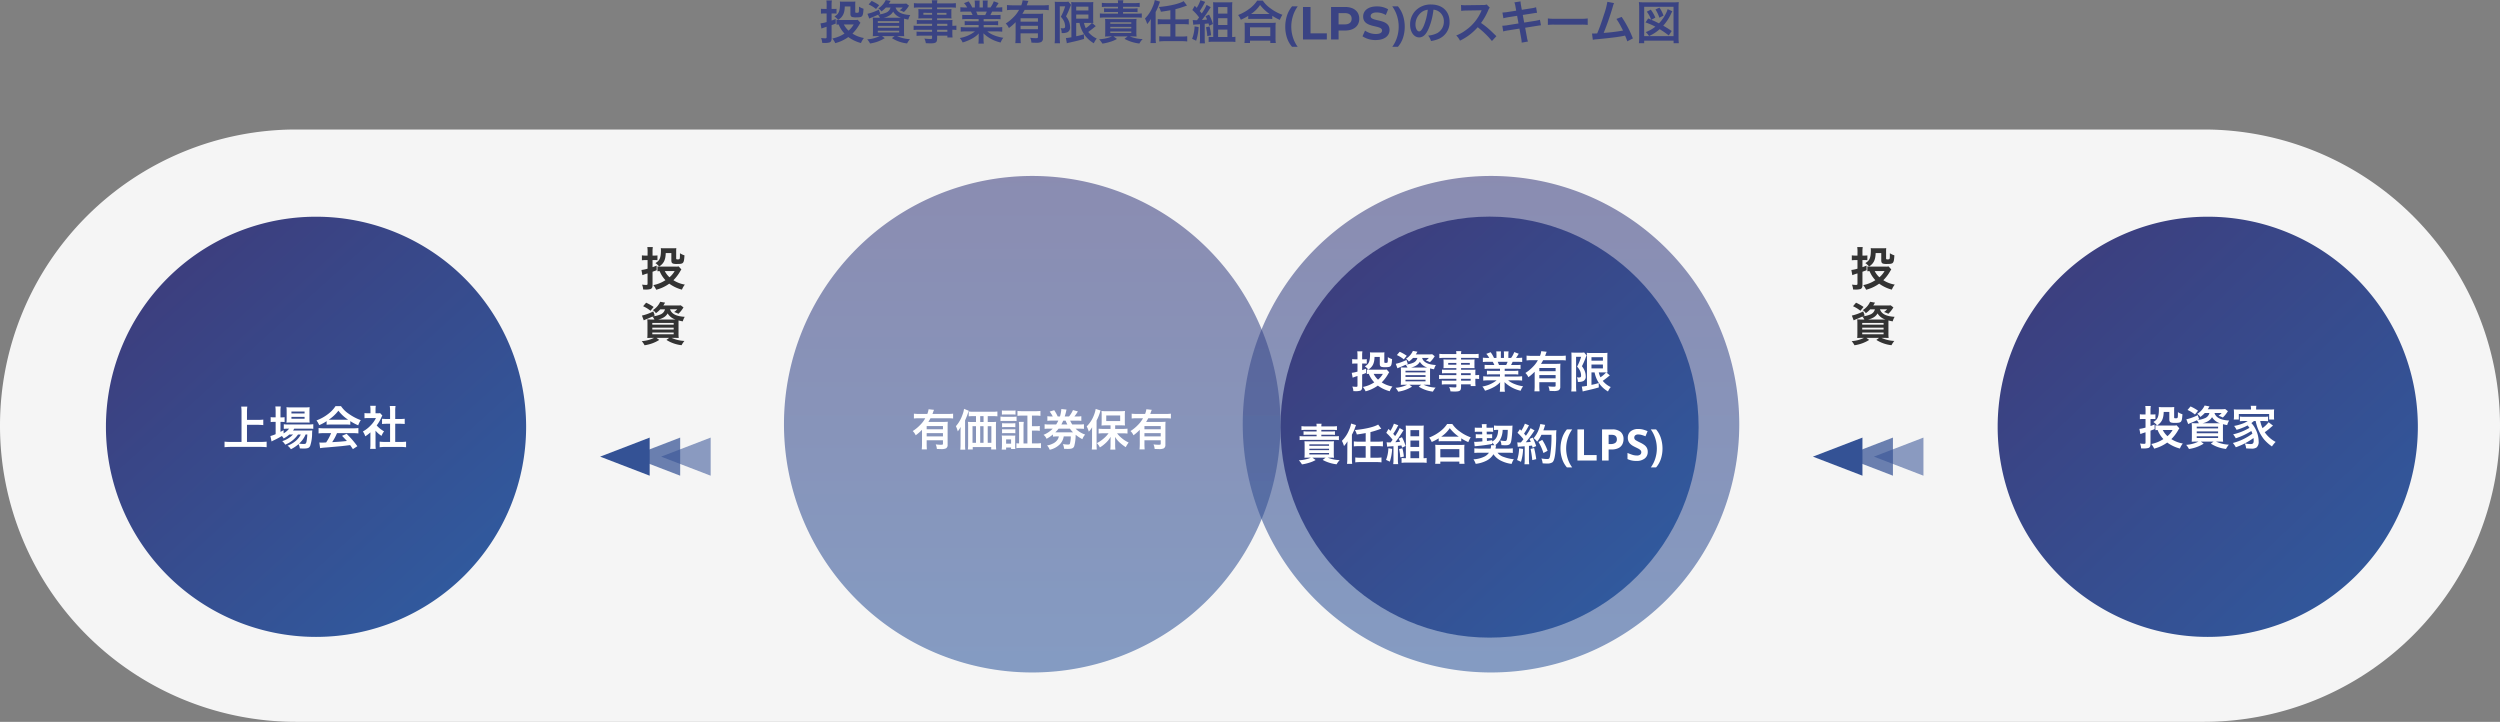 <svg xmlns="http://www.w3.org/2000/svg" xmlns:xlink="http://www.w3.org/1999/xlink" width="861" height="248.6" viewBox="0 0 861 248.6">
  <rect x="0" y="0" width="861" height="248.6" fill="#808080" stroke="none"/>
  <defs>
    <linearGradient id="linear-gradient" x1="0.5" x2="0.5" y2="1" gradientUnits="objectBoundingBox">
      <stop offset="0" stop-color="#3c3f7f"/>
      <stop offset="1" stop-color="#31599d"/>
    </linearGradient>
    <linearGradient id="linear-gradient-3" x1="0.151" y1="0.162" x2="0.81" y2="0.89" xlink:href="#linear-gradient"/>
    <linearGradient id="linear-gradient-6" x1="0.145" y1="0.123" x2="0.904" y2="0.921" xlink:href="#linear-gradient"/>
  </defs>
  <g id="グループ_265" data-name="グループ 265" transform="translate(17739 -16279.4)">
    <path id="パス_460" data-name="パス 460" d="M13.392-6.784a3.878,3.878,0,0,1-.976.08H7.392a7.134,7.134,0,0,1-1.3-.08V-5.1c.272-.032.384-.048.752-.064a9.888,9.888,0,0,0,2,3.12,11.505,11.505,0,0,1-4.176,1.7,7.211,7.211,0,0,1,.992,1.6,13.288,13.288,0,0,0,4.5-2.1,12.771,12.771,0,0,0,4.368,2.064A6.267,6.267,0,0,1,15.536-.512a10.514,10.514,0,0,1-3.952-1.52A14.008,14.008,0,0,0,13.92-5.088a6.478,6.478,0,0,1,.416-.656ZM12.016-5.168A8.255,8.255,0,0,1,10.24-3.04,7.427,7.427,0,0,1,8.624-5.168ZM2.688-10.512h-.8a6.191,6.191,0,0,1-1.152-.08v1.7A9.36,9.36,0,0,1,1.872-8.96h.816V-6a11.031,11.031,0,0,1-2.112.448L.912-3.76a15.868,15.868,0,0,1,1.776-.608V-.88c0,.384-.1.48-.464.48A11.2,11.2,0,0,1,.784-.512a4.952,4.952,0,0,1,.384,1.68c.48.016.7.032.976.032A6.333,6.333,0,0,0,3.68,1.024C4.16.864,4.4.4,4.4-.3v-4.64c.576-.208.752-.272,1.424-.528L5.808-7.056c-.7.288-.96.384-1.408.528V-8.96h.864a7.048,7.048,0,0,1,.832.048v-1.664a4.157,4.157,0,0,1-.8.064H4.4v-1.312a9.192,9.192,0,0,1,.1-1.616h-1.9a9.39,9.39,0,0,1,.1,1.632Zm9.856-1.552a7.425,7.425,0,0,1,.048-1.008,9.365,9.365,0,0,1-.992.048H8.288a10.108,10.108,0,0,1-1.04-.048,6.224,6.224,0,0,1,.048.7c0,2.608-.432,3.616-1.92,4.448a5.475,5.475,0,0,1,1.3,1.184c1.6-1.04,2.208-2.288,2.272-4.64H10.88v2.432c0,.752.144,1.04.64,1.216a4.936,4.936,0,0,0,1.392.112c2.1,0,2.288-.208,2.464-2.608,0-.08.016-.192.032-.352a6.89,6.89,0,0,1-1.568-.736v.72c0,.864-.048,1.2-.192,1.3a1.053,1.053,0,0,1-.544.1c-.5,0-.56-.048-.56-.4Zm12.144,1.056a2.571,2.571,0,0,1-1.68,1.824,8.063,8.063,0,0,1-2.432.576l.576-.272-.48-1.408a16.359,16.359,0,0,1-3.92,1.44L17.376-7.2c.3-.144.464-.224.7-.32,1.184-.48,1.376-.56,2.3-.992a4.356,4.356,0,0,1,.672,1.024h-.832c-.736,0-1.3-.016-1.632-.048a15.221,15.221,0,0,1,.064,1.664V-2.72c0,.672-.032,1.312-.064,1.6.4-.032.96-.048,1.7-.048h.64a11.165,11.165,0,0,1-4.256,1.12,6.409,6.409,0,0,1,.976,1.424A12.937,12.937,0,0,0,22.72-.464l-.976-.7h4.368l-.928.7A12.221,12.221,0,0,0,30.4,1.36a7.748,7.748,0,0,1,.992-1.472A11.837,11.837,0,0,1,26.96-1.168h.752c.672,0,1.328.016,1.7.048a14.242,14.242,0,0,1-.064-1.7v-2.96c0-.5,0-.96.016-1.392a12.223,12.223,0,0,0,1.456.32,5.731,5.731,0,0,1,.672-1.568c-2.912-.16-4.56-1.008-5.056-2.592H28.9a4.771,4.771,0,0,1-1.072.944,7.66,7.66,0,0,1,1.472.608A9.145,9.145,0,0,0,30.7-11.1c.208-.3.24-.368.368-.544l-.944-.736a8.607,8.607,0,0,1-1.328.064H24.112a5.231,5.231,0,0,0,.336-.528,4.783,4.783,0,0,0,.272-.448l-1.68-.3A6.592,6.592,0,0,1,20.5-10.72a3.935,3.935,0,0,1,1.072,1.056,10.783,10.783,0,0,0,1.52-1.344ZM22.32-7.488a5.935,5.935,0,0,0,1.792-.656A3.724,3.724,0,0,0,25.6-9.6a4.805,4.805,0,0,0,2.72,2.112h-6Zm-2,1.168h7.36v.608H20.32Zm0,1.632h7.36v.656H20.32Zm0,1.68h7.36v.592H20.32Zm.464-8.8a15.275,15.275,0,0,0-2.592-1.472l-1.04,1.216A10.809,10.809,0,0,1,19.7-10.5ZM39.008-4.7H34.384a10.977,10.977,0,0,1-1.728-.08v1.52a11.459,11.459,0,0,1,1.76-.08h4.592v.688H35.184a11.621,11.621,0,0,1-1.52-.064v1.488a10.906,10.906,0,0,1,1.584-.08h3.76v.768c0,.288-.128.368-.624.368A18.145,18.145,0,0,1,36.352-.32a4.554,4.554,0,0,1,.5,1.584c.512.032,1.152.064,1.536.064,1.952,0,2.352-.3,2.352-1.744v-.9h3.536v.624h1.792a12.03,12.03,0,0,1-.08-1.728v-.928a9.506,9.506,0,0,1,1.392.08v-1.52a9.04,9.04,0,0,1-1.392.08v-.56a10.828,10.828,0,0,1,.048-1.456c-.448.032-.768.048-1.712.048H40.736V-7.28h3.68c.512,0,.928.016,1.28.048A10.111,10.111,0,0,1,45.648-8.3V-9.36a10.892,10.892,0,0,1,.048-1.12c-.384.032-.736.048-1.344.048H40.736v-.608h4.592a15.429,15.429,0,0,1,1.872.1v-1.584a15.008,15.008,0,0,1-1.968.1h-4.5a4.52,4.52,0,0,1,.112-1.088H38.912a5.912,5.912,0,0,1,.1,1.088H34.72a14.841,14.841,0,0,1-1.968-.1v1.584a15.429,15.429,0,0,1,1.872-.1h4.384v.608H35.632c-.608,0-.944-.016-1.36-.048.032.384.048.672.048,1.12V-8.3c0,.4-.016.736-.048,1.072.368-.032.768-.048,1.344-.048h3.392v.608h-3.76a11.975,11.975,0,0,1-1.5-.064v1.392a13.289,13.289,0,0,1,1.472-.064h3.792Zm1.728,0v-.7h3.536v.7Zm0,1.36h3.536v.688H40.736Zm-1.728-5.84v.656H36.016v-.656Zm1.728,0h3.216v.656H40.736ZM55.04-7.04v.768H51.872a11.361,11.361,0,0,1-1.632-.08v1.44a11.5,11.5,0,0,1,1.632-.08H55.04v.8H50.8a14.852,14.852,0,0,1-1.92-.1v1.6a17.588,17.588,0,0,1,1.936-.1h2.976A11.5,11.5,0,0,1,48.56-.512a6.549,6.549,0,0,1,.976,1.536A15.48,15.48,0,0,0,52.8-.32a8.9,8.9,0,0,0,2.3-1.76,10.773,10.773,0,0,0-.048,1.088v.768a11.941,11.941,0,0,1-.1,1.632h1.888a9.1,9.1,0,0,1-.112-1.616V-.992a10.952,10.952,0,0,0-.048-1.136A12.485,12.485,0,0,0,62.624,1.04a6.336,6.336,0,0,1,.912-1.632A13.733,13.733,0,0,1,60.208-1.5a8.306,8.306,0,0,1-2.176-1.28h3.216a17.284,17.284,0,0,1,1.92.1v-1.6a14.132,14.132,0,0,1-1.936.1H56.768v-.8h3.344a11.745,11.745,0,0,1,1.648.08v-1.44a11.607,11.607,0,0,1-1.648.08H56.768V-7.04h4.176a11.745,11.745,0,0,1,1.648.08V-8.48a14.714,14.714,0,0,1-1.648.064H59.088c.224-.4.288-.544.592-1.184h1.6c.784,0,1.408.032,1.9.08v-1.6a12.974,12.974,0,0,1-1.808.1h-.448c.352-.5.608-.9.992-1.536l-1.648-.608a8.537,8.537,0,0,1-1.152,2.144H58.112V-12.16a8.4,8.4,0,0,1,.08-1.248H56.448a11.4,11.4,0,0,1,.048,1.184v1.2H55.36v-1.2a10.775,10.775,0,0,1,.048-1.184H53.664a8.9,8.9,0,0,1,.08,1.248v1.136h-.912a11.312,11.312,0,0,0-1.232-2.1l-1.6.608a6.763,6.763,0,0,1,1.088,1.488h-.512a13.559,13.559,0,0,1-1.824-.1v1.6c.512-.048,1.12-.08,1.9-.08h1.728c.176.3.352.672.592,1.184H51.04a14.532,14.532,0,0,1-1.648-.064v1.52a11.885,11.885,0,0,1,1.648-.08Zm-.368-1.376a10.213,10.213,0,0,0-.48-1.184H57.84a9.331,9.331,0,0,1-.528,1.184Zm13.1,7.648a17.9,17.9,0,0,1-.1,2.016h1.888c-.048-.576-.08-1.136-.08-2v-1.36h5.984V-.9c0,.384-.1.448-.8.448a13.94,13.94,0,0,1-1.856-.144,5.082,5.082,0,0,1,.416,1.68c.8.032,1.1.048,1.472.048A4.249,4.249,0,0,0,76.576.88a1.374,1.374,0,0,0,.608-1.3V-7.088c0-.816.016-1.328.064-1.824a14.852,14.852,0,0,1-1.664.064H70.112c.3-.5.5-.816.784-1.344h6.432a15.429,15.429,0,0,1,1.872.1v-1.776a15.065,15.065,0,0,1-1.872.1H71.616c.128-.336.16-.416.224-.608a7.232,7.232,0,0,1,.352-.9l-2-.224a7,7,0,0,1-.464,1.728H66.72a16.105,16.105,0,0,1-1.92-.1V-10.1a15.816,15.816,0,0,1,1.9-.1H68.96a10.611,10.611,0,0,1-1.9,2.512,14.36,14.36,0,0,1-2.688,2.192,4.754,4.754,0,0,1,1.088,1.552,16.788,16.788,0,0,0,2.32-2.016Zm7.7-3.952v1.184H69.488V-4.72Zm0-1.424H69.488V-7.312h5.984Zm14.32.432a10.634,10.634,0,0,0,1.584,3.92,10.344,10.344,0,0,0,3.344,3.1A6.064,6.064,0,0,1,95.728-.32a8.3,8.3,0,0,1-2.944-2.272c.688-.48,1.664-1.232,2.16-1.664a2.937,2.937,0,0,1,.448-.336L94.1-5.7a3.042,3.042,0,0,1,.448.032,15.933,15.933,0,0,1-.064-1.744v-3.728c0-1.024.016-1.392.048-1.776a8.681,8.681,0,0,1-1.488.08H88.464a8.194,8.194,0,0,1-1.536-.08c.048.608.064.992.064,1.712V-.768A14.352,14.352,0,0,1,85.1-.5l.32,1.808a7.484,7.484,0,0,1,.816-.224C88.608.56,89.68.3,91.344-.192L91.3-1.808a18.921,18.921,0,0,1-2.656.688V-5.712Zm3.456,0c.224,0,.576,0,.784.016A11.029,11.029,0,0,1,91.952-3.9a8.185,8.185,0,0,1-.624-1.808ZM88.64-11.3h4.208V-10H88.64Zm0,2.7h4.208v1.424H88.64ZM81.312-.544a14.335,14.335,0,0,1-.1,1.84h1.856c-.048-.576-.08-1.168-.08-1.84v-10.88h1.856a18.96,18.96,0,0,1-1.488,3.6,6.059,6.059,0,0,1,1.12,1.632,4.36,4.36,0,0,1,.352,1.648c0,.528-.208.7-.832.7a5.479,5.479,0,0,1-.7-.064,3.97,3.97,0,0,1,.336,1.68,4.148,4.148,0,0,0,2.032-.288,1.806,1.806,0,0,0,.864-1.824,5.462,5.462,0,0,0-.256-1.584,6.553,6.553,0,0,0-1.136-2.048A25.834,25.834,0,0,0,86.368-10.7a10.386,10.386,0,0,1,.5-1.216l-.912-1.12a5.367,5.367,0,0,1-1.168.08H82.432a10.058,10.058,0,0,1-1.168-.048c.032.7.048.976.048,1.472ZM99.264-12.528a13.2,13.2,0,0,1-1.792-.1v1.456a11.312,11.312,0,0,1,1.664-.08h3.9v.576h-3.3a9.869,9.869,0,0,1-1.5-.08v1.344a13.534,13.534,0,0,1,1.5-.064h3.3V-8.9H98.448a11.335,11.335,0,0,1-1.648-.08V-7.5c.5-.048,1.04-.08,1.648-.08h11.136a16.463,16.463,0,0,1,1.648.08V-8.976a14.423,14.423,0,0,1-1.648.08h-4.8v-.576h3.5a13.227,13.227,0,0,1,1.488.064v-1.344a9.517,9.517,0,0,1-1.488.08h-3.5v-.576h4.08a11.336,11.336,0,0,1,1.648.08v-1.456a12.774,12.774,0,0,1-1.776.1h-3.952a4.054,4.054,0,0,1,.1-.992h-1.92a3.791,3.791,0,0,1,.08.992Zm1.68,11.472a8.943,8.943,0,0,1-1.76.592,12.536,12.536,0,0,1-2.656.384,8.817,8.817,0,0,1,1.136,1.5,15.811,15.811,0,0,0,2.608-.592,11.418,11.418,0,0,0,2.416-1.008l-1.2-.88h4.88l-1.1.832A14.1,14.1,0,0,0,110.4,1.392a6.468,6.468,0,0,1,1.136-1.536,12.762,12.762,0,0,1-4.448-.912h.656c.848,0,1.216.016,1.7.048a10.446,10.446,0,0,1-.08-1.632V-5.664a10.578,10.578,0,0,1,.064-1.424c-.416.032-.752.048-1.552.048h-7.68c-.848,0-1.216-.016-1.616-.032A11.89,11.89,0,0,1,98.64-5.6v2.96a14.038,14.038,0,0,1-.064,1.632c.48-.032.848-.048,1.68-.048Zm-.56-4.88h7.232v.528h-7.232Zm0,1.6h7.232v.512h-7.232Zm0,1.584h7.232v.528h-7.232Zm20.688-4.176h-2.528a13.558,13.558,0,0,1-1.824-.1v1.84a14.234,14.234,0,0,1,1.824-.1h2.528v4.256h-1.984a13.825,13.825,0,0,1-1.84-.1V.688a12.323,12.323,0,0,1,1.84-.112h5.952a12.181,12.181,0,0,1,1.84.112V-1.12a13.825,13.825,0,0,1-1.84.1h-2.224V-5.28H125.6a13.963,13.963,0,0,1,1.808.1V-7.04a11.6,11.6,0,0,1-1.808.112h-2.784v-3.5c1.072-.272,1.9-.528,3.088-.944.48-.176.56-.208.9-.3l-1.152-1.536c-1.392.88-4.912,1.712-8.56,2.016a5.18,5.18,0,0,1,.72,1.632c.912-.112,2.256-.32,3.264-.512ZM114.32-.768a14.706,14.706,0,0,1-.112,2h1.9A15.775,15.775,0,0,1,116-.752v-8.72a16.781,16.781,0,0,0,.976-2.1l.528-1.456-1.792-.56a9.709,9.709,0,0,1-.752,2.368,11.935,11.935,0,0,1-2.64,4,9.48,9.48,0,0,1,.768,1.9,10.16,10.16,0,0,0,1.28-1.744c-.048,1.232-.048,1.424-.048,1.84Zm14.656-4.288a8.673,8.673,0,0,1,1.152-.128c.352-.016.736-.048,1.152-.08v4.88a10.183,10.183,0,0,1-.1,1.712h1.824a9.96,9.96,0,0,1-.1-1.712V-5.392q.72-.072,1.3-.144c.1.3.128.416.224.816l1.3-.608A15.641,15.641,0,0,0,134.4-8.576l-1.216.56a12.041,12.041,0,0,1,.544,1.136c-.96.112-1.168.128-1.776.16a44.708,44.708,0,0,0,2.608-3.744c.224-.352.3-.48.432-.656l-1.44-.8a16.357,16.357,0,0,1-1.664,2.944c-.32-.384-.384-.48-.7-.816a23.992,23.992,0,0,0,1.584-2.64,4.812,4.812,0,0,1,.3-.512l-1.632-.592a12.233,12.233,0,0,1-1.28,2.64c-.256-.272-.352-.368-.7-.7l-.816,1.44a16.264,16.264,0,0,1,2.32,2.544c-.3.432-.336.48-.72.96h-.432a7.655,7.655,0,0,1-1.04-.048Zm.432.544a12.64,12.64,0,0,1-.848,4.288l1.392.64a17.5,17.5,0,0,0,.848-4.7Zm3.936.3a18.707,18.707,0,0,1,.448,3.056L135.1-1.44A18.093,18.093,0,0,0,134.56-4.5Zm9.008,3.36v-10.24c0-.784.016-1.216.064-1.76a15.361,15.361,0,0,1-1.68.064h-3.344c-.672,0-1.1-.016-1.616-.048.048.56.064,1.024.064,1.632V-.848h-.464a5.616,5.616,0,0,1-1.12-.1V.864a11.942,11.942,0,0,1,1.632-.1h5.936a12.707,12.707,0,0,1,1.648.1V-.944a4.431,4.431,0,0,1-.992.1Zm-4.832-10.32h3.2v2.256h-3.2Zm0,3.84h3.2v2.336h-3.2Zm0,3.92h3.2v2.56h-3.2ZM147.888-7.04a12.047,12.047,0,0,1,1.376-.064h5.472a11.647,11.647,0,0,1,1.44.064V-8.16a15.551,15.551,0,0,0,2.608,1.408,8.614,8.614,0,0,1,.88-1.76,15.045,15.045,0,0,1-4.08-2.192,10.454,10.454,0,0,1-2.688-2.7h-1.9a11.174,11.174,0,0,1-2.512,2.672,15.986,15.986,0,0,1-4.08,2.3,6.2,6.2,0,0,1,.928,1.632,16.288,16.288,0,0,0,2.56-1.344Zm1.392-1.728h-.448a11.2,11.2,0,0,0,3.136-3.12,14.615,14.615,0,0,0,3.3,3.12H149.28ZM148.5,1.216V.4h6.992v.816h1.9a10,10,0,0,1-.1-1.68V-4.208a10.9,10.9,0,0,1,.08-1.584,10.5,10.5,0,0,1-1.392.064h-8a10.076,10.076,0,0,1-1.376-.064,14.444,14.444,0,0,1,.08,1.584V-.48a12.792,12.792,0,0,1-.1,1.7Zm0-5.392h6.992v3.008H148.5Zm12.144-.208a12.549,12.549,0,0,1,.568-3.768,9.461,9.461,0,0,1,1.784-3.272h1.952a11.482,11.482,0,0,0-1.656,3.312A12.313,12.313,0,0,0,162.72-4.4a12.24,12.24,0,0,0,.56,3.656,10.917,10.917,0,0,0,1.648,3.272h-1.936a9.019,9.019,0,0,1-1.784-3.192A12.187,12.187,0,0,1,160.64-4.384ZM166.752,0h8.208V-2.112h-5.616V-11.2h-2.592Zm14.512-11.2h-4.848V0h2.592V-3.088h2.256c2.992,0,4.864-1.552,4.864-4.048C186.128-9.648,184.256-11.2,181.264-11.2Zm-.144,6h-2.112V-9.088h2.112c1.584,0,2.384.72,2.384,1.952C183.5-5.92,182.7-5.2,181.12-5.2ZM191.808.192c3.2,0,4.752-1.6,4.752-3.472,0-4.112-6.512-2.688-6.512-4.752,0-.7.592-1.28,2.128-1.28a6.326,6.326,0,0,1,3.1.88l.8-1.968a7.513,7.513,0,0,0-3.888-.992c-3.184,0-4.72,1.584-4.72,3.488,0,4.16,6.512,2.72,6.512,4.816,0,.688-.624,1.2-2.16,1.2a6.588,6.588,0,0,1-3.7-1.168l-.88,1.952A7.983,7.983,0,0,0,191.808.192Zm9.984-4.576a12.187,12.187,0,0,1-.568,3.72,9.019,9.019,0,0,1-1.784,3.192H197.5a11.283,11.283,0,0,0,1.64-3.272,12.082,12.082,0,0,0,.568-3.656,12.313,12.313,0,0,0-.568-3.712,11.482,11.482,0,0,0-1.656-3.312h1.952a9.461,9.461,0,0,1,1.784,3.272A12.549,12.549,0,0,1,201.792-4.384Zm9.888-5.872a3.5,3.5,0,0,1,1.616.48,3.964,3.964,0,0,1,1.968,3.552,4.48,4.48,0,0,1-2.224,4,8.5,8.5,0,0,1-3.184.88,5.1,5.1,0,0,1,.976,1.872,10.46,10.46,0,0,0,2.512-.672,6.164,6.164,0,0,0,3.888-5.968c0-3.6-2.5-5.936-6.336-5.936a7.182,7.182,0,0,0-5.5,2.24,6.873,6.873,0,0,0-1.76,4.656c0,2.576,1.312,4.432,3.136,4.432,1.312,0,2.336-.944,3.248-3.008A23.147,23.147,0,0,0,211.68-10.256Zm-1.952.016A21.087,21.087,0,0,1,208.4-4.832c-.576,1.376-1.12,2.048-1.648,2.048-.7,0-1.264-1.04-1.264-2.352a5.357,5.357,0,0,1,2.176-4.32A4.073,4.073,0,0,1,209.728-10.24Zm23.632,9.1c-1.936-1.872-1.936-1.872-2.336-2.224a24.8,24.8,0,0,0-2.96-2.32,21.191,21.191,0,0,0,2.5-4.416,3.077,3.077,0,0,1,.512-.864l-1.056-1.088a3.466,3.466,0,0,1-1.424.176l-5.632.08h-.384a7,7,0,0,1-1.408-.1l.064,2.048a12.609,12.609,0,0,1,1.744-.128c5.04-.08,5.04-.08,5.3-.1l-.176.416a15.422,15.422,0,0,1-5.376,6.512,13.209,13.209,0,0,1-3.2,1.76A6.418,6.418,0,0,1,220.816.4a19.014,19.014,0,0,0,6.1-4.624A30.757,30.757,0,0,1,231.824.528Zm6.816-8.784-2.976.464a14.872,14.872,0,0,1-1.76.176l.32,1.968a17.067,17.067,0,0,1,1.76-.368l2.976-.464.48,2.624-3.888.624a9.846,9.846,0,0,1-1.7.16l.32,1.968a12.875,12.875,0,0,1,1.632-.352l3.952-.624.576,3.152a12.11,12.11,0,0,1,.208,1.68L244.224.7a9.037,9.037,0,0,1-.384-1.648l-.576-3.1,3.808-.608.64-.1a1.244,1.244,0,0,1,.256-.032,3.837,3.837,0,0,1,.736-.08l-.352-1.92a14.217,14.217,0,0,1-1.664.368l-3.76.592-.48-2.624,3.376-.528a13.584,13.584,0,0,1,1.536-.208l-.336-1.92a8.241,8.241,0,0,1-1.536.352l-3.376.528-.256-1.392a11,11,0,0,1-.192-1.5l-2.112.336a6.894,6.894,0,0,1,.384,1.5Zm10.912,4.9A17.565,17.565,0,0,1,253.7-5.1h8.5a17.564,17.564,0,0,1,2.608.08V-7.248a15.712,15.712,0,0,1-2.592.112H253.68a15.713,15.713,0,0,1-2.592-.112Zm20.48-7.952A25.307,25.307,0,0,1,270.4-8.544c-.832,2.624-1.472,4.432-2.32,6.448-.672.032-1.056.048-1.376.048h-.416l.288,2.16a8.752,8.752,0,0,1,1.456-.192c4.784-.464,7.44-.8,9.056-1.136.368-.08.368-.08.576-.128A16.387,16.387,0,0,1,278.432.64l1.936-1.008A37.426,37.426,0,0,0,276.5-7.776l-1.808.7a19.868,19.868,0,0,1,1.52,2.544c.384.72.576,1.072.752,1.456a63.235,63.235,0,0,1-6.656.816,95.033,95.033,0,0,0,3.168-9.12,4.9,4.9,0,0,1,.416-1.152Zm14.064,5.728-.912,1.376a23.052,23.052,0,0,1,3.392,1.456A12.6,12.6,0,0,1,284.8-2.544a6.3,6.3,0,0,1,1.136,1.36,13.956,13.956,0,0,0,3.648-2.368,29.944,29.944,0,0,1,3.136,2.16l1.024-1.536c-.992-.672-2.048-1.328-2.928-1.824a16.508,16.508,0,0,0,2.7-4.112,7.982,7.982,0,0,1,.448-.848l-1.632-.752a6.911,6.911,0,0,1-.272.816,13.515,13.515,0,0,1-2.72,4.1,27.893,27.893,0,0,0-2.624-1.232L288.1-7.52a12.085,12.085,0,0,0-1.568-2.752l-1.376.7a9.567,9.567,0,0,1,1.3,2.256c.144.32.144.32.224.5Zm5.28-.976a11.668,11.668,0,0,0-1.392-2.752l-1.376.64A11.646,11.646,0,0,1,289.488-7.5Zm-6.656,9.5V.4h10.128v.88h1.808a15.974,15.974,0,0,1-.1-2.08V-10.96a17.2,17.2,0,0,1,.08-1.92,15.485,15.485,0,0,1-1.872.08H284.32a15.771,15.771,0,0,1-1.888-.08,17.081,17.081,0,0,1,.1,1.92V-.8a15.806,15.806,0,0,1-.1,2.08Zm0-12.528h10.112v10.1H284.256Z" transform="translate(-17457 16293)" fill="#3a4383"/>
    <path id="パス_441" data-name="パス 441" d="M102,0H759a102,102,0,0,1,0,204H102A102,102,0,0,1,102,0Z" transform="translate(-17739 16324)" fill="#f5f5f5"/>
    <path id="パス_442" data-name="パス 442" d="M85.5,0A85.5,85.5,0,1,1,0,85.5,85.5,85.5,0,0,1,85.5,0Z" transform="translate(-17469 16340)" opacity="0.576" fill="url(#linear-gradient)"/>
    <path id="パス_446" data-name="パス 446" d="M85.5,0A85.5,85.5,0,1,1,0,85.5,85.5,85.5,0,0,1,85.5,0Z" transform="translate(-17311 16340)" opacity="0.576" fill="url(#linear-gradient)"/>
    <path id="パス_443" data-name="パス 443" d="M72.357,0A72.357,72.357,0,1,1,0,72.357,72.357,72.357,0,0,1,72.357,0Z" transform="translate(-17702.516 16354.035)" fill="url(#linear-gradient-3)"/>
    <path id="パス_444" data-name="パス 444" d="M72.5,0A72.5,72.5,0,1,1,0,72.5,72.5,72.5,0,0,1,72.5,0Z" transform="translate(-17456 16354)" fill="url(#linear-gradient-3)"/>
    <path id="パス_447" data-name="パス 447" d="M72,0c39.764,0,72,32.459,72,72.5S111.764,145,72,145,0,112.541,0,72.5,32.236,0,72,0Z" transform="translate(-17298 16354)" fill="url(#linear-gradient-3)"/>
    <path id="パス_458" data-name="パス 458" d="M72.357,0A72.357,72.357,0,1,1,0,72.357,72.357,72.357,0,0,1,72.357,0Z" transform="translate(-17051.006 16354.035)" fill="url(#linear-gradient-6)"/>
    <path id="パス_457" data-name="パス 457" d="M6.564,0l6.564,17.067H0Z" transform="translate(-17093.633 16443.23) rotate(-90)" fill="#345295" opacity="0.558"/>
    <path id="パス_455" data-name="パス 455" d="M6.564,0l6.564,17.067H0Z" transform="translate(-17104.137 16443.23) rotate(-90)" fill="#345295" opacity="0.715"/>
    <path id="パス_454" data-name="パス 454" d="M6.564,0l6.564,17.067H0Z" transform="translate(-17114.639 16443.23) rotate(-90)" fill="#345295"/>
    <path id="パス_451" data-name="パス 451" d="M6.564,0l6.564,17.067H0Z" transform="translate(-17511.313 16443.23) rotate(-90)" fill="#345295" opacity="0.558"/>
    <path id="パス_452" data-name="パス 452" d="M6.564,0l6.564,17.067H0Z" transform="translate(-17521.816 16443.23) rotate(-90)" fill="#345295" opacity="0.715"/>
    <path id="パス_453" data-name="パス 453" d="M6.564,0l6.564,17.067H0Z" transform="translate(-17532.318 16443.23) rotate(-90)" fill="#345295"/>
    <path id="パス_449" data-name="パス 449" d="M8.528-6.944h3.76a16.706,16.706,0,0,1,1.856.1v-1.9a16.3,16.3,0,0,1-1.856.1H8.528v-2.736a12.91,12.91,0,0,1,.112-1.84h-2.1a13.7,13.7,0,0,1,.112,1.84V-1.056H3.008A21.113,21.113,0,0,1,.8-1.152V.768A20,20,0,0,1,3.008.656h10.16A17.458,17.458,0,0,1,15.3.768v-1.92a20.548,20.548,0,0,1-2.16.1H8.528Zm15.84,3.328a8.307,8.307,0,0,1-3.712,2.288A3.956,3.956,0,0,1,21.68-.112a9.634,9.634,0,0,0,4.432-3.5h.96a7.141,7.141,0,0,1-1.664,2.128A9.775,9.775,0,0,1,22.5.24a4.36,4.36,0,0,1,1.152,1.216A11.507,11.507,0,0,0,26.288-.3a3.862,3.862,0,0,1,.432,1.472c.624.032.912.048,1.344.048,1.408,0,1.92-.208,2.24-.944A13.909,13.909,0,0,0,30.96-4.08a9.3,9.3,0,0,1,.064-.944c-.464.032-.768.048-1.552.048H24.384a5.723,5.723,0,0,0,.432-.656h4.9a15.655,15.655,0,0,1,1.648.064v-1.6a10.608,10.608,0,0,1-1.664.1H22.7a8.9,8.9,0,0,1-1.5-.08v1.6a11.448,11.448,0,0,1,1.488-.08h.352a6.319,6.319,0,0,1-1.9,1.616v-1.1c-.512.288-.64.368-1.072.592v-3.44h.3a8.283,8.283,0,0,1,1.12.064v-1.68a6.866,6.866,0,0,1-1.136.064h-.288v-1.968a10.779,10.779,0,0,1,.1-1.792H18.3a12.617,12.617,0,0,1,.1,1.776V-9.52h-.448a7.18,7.18,0,0,1-1.264-.08v1.712a7.8,7.8,0,0,1,1.248-.08H18.4v4.24a11.543,11.543,0,0,1-1.808.64l.4,1.872a.724.724,0,0,1,.16-.08,1.883,1.883,0,0,0,.208-.128A30.131,30.131,0,0,0,20.544-3.1a3.685,3.685,0,0,1,.608.848,9.21,9.21,0,0,0,1.968-1.36Zm4.944,0A19.465,19.465,0,0,1,29.04-1.2c-.144.688-.32.848-.912.848A11.189,11.189,0,0,1,26.48-.48a8.94,8.94,0,0,0,2.24-3.136Zm-.656-4.128c.64,0,1.12.016,1.456.048a12.393,12.393,0,0,1-.064-1.536V-11.44a12.949,12.949,0,0,1,.064-1.584,12.053,12.053,0,0,1-1.712.08H23.744a11.254,11.254,0,0,1-1.616-.08,12.448,12.448,0,0,1,.064,1.456v2.336a14.285,14.285,0,0,1-.064,1.552A11.565,11.565,0,0,1,23.6-7.744ZM23.84-11.536h4.528v.672H23.84Zm0,1.84h4.528v.656H23.84Zm12.112,2.72a12.8,12.8,0,0,1,1.376-.064h5.344a12.154,12.154,0,0,1,1.44.064V-8.224a17.061,17.061,0,0,0,2.736,1.456,7.125,7.125,0,0,1,.88-1.792,16.912,16.912,0,0,1-4.112-2.16,9.717,9.717,0,0,1-2.7-2.656h-1.9a10.536,10.536,0,0,1-2.528,2.688,14.931,14.931,0,0,1-4.016,2.224,7.431,7.431,0,0,1,.928,1.632,15.055,15.055,0,0,0,2.56-1.376ZM37.344-8.7c-.288,0-.384,0-.656-.016a13.66,13.66,0,0,0,3.328-3.1,13.034,13.034,0,0,0,3.344,3.1c-.3.016-.448.016-.7.016ZM37.5-4.08a16.567,16.567,0,0,1-1.712,3.2c-.816.048-1.3.064-1.408.064-.224,0-.5-.016-.928-.048l.256,1.952A19.026,19.026,0,0,1,35.776.864c.64-.048,3.808-.336,5.392-.48C41.76.32,42.72.208,44.048.032c.272.384.432.608.96,1.392L46.544.416a32.743,32.743,0,0,0-3.7-4.272l-1.584.7c.9.928,1.168,1.216,1.68,1.776-2.24.24-2.24.24-5.072.4a17.393,17.393,0,0,0,1.664-3.1h5.5a14.886,14.886,0,0,1,1.872.1V-5.84a15.065,15.065,0,0,1-1.872.1H35.072a15.715,15.715,0,0,1-1.888-.1v1.856a14.989,14.989,0,0,1,1.888-.1Zm15.3-.864a8.782,8.782,0,0,0,2.064,1.808,6.824,6.824,0,0,1,.88-1.568A9.434,9.434,0,0,1,53.2-6.736a13.146,13.146,0,0,0,1.6-2.736,4.448,4.448,0,0,1,.352-.672l-.768-.832a5.828,5.828,0,0,1-.928.048H52.8V-12.24a6.82,6.82,0,0,1,.1-1.248H50.96a7.347,7.347,0,0,1,.1,1.216v1.344h-.8a9.769,9.769,0,0,1-1.264-.064v1.776a10.955,10.955,0,0,1,1.344-.064h2.608A9.506,9.506,0,0,1,51.2-6.816a11.035,11.035,0,0,1-2.752,2.16,6.2,6.2,0,0,1,.816,1.664,10.782,10.782,0,0,0,1.776-1.36V-.336a9.572,9.572,0,0,1-.1,1.664H52.88A11.362,11.362,0,0,1,52.8-.3Zm6.784-2.368h1.7c.56,0,1.056.032,1.568.08V-9.04a10.406,10.406,0,0,1-1.568.08h-1.7v-2.816A9.38,9.38,0,0,1,59.7-13.44h-2a11.325,11.325,0,0,1,.112,1.664V-8.96h-1.2a10.8,10.8,0,0,1-1.568-.08v1.808c.512-.048,1.024-.08,1.568-.08h1.2v6.256H56.064a14.509,14.509,0,0,1-1.84-.1V.784A12.9,12.9,0,0,1,56.032.672H61.5a13.138,13.138,0,0,1,1.824.112V-1.152a13.724,13.724,0,0,1-1.824.1h-1.92Z" transform="translate(-17662.469 16432.656)" fill="#fff"/>
    <path id="パス_459" data-name="パス 459" d="M13.392-6.784a3.878,3.878,0,0,1-.976.08H7.392a7.134,7.134,0,0,1-1.3-.08V-5.1c.272-.032.384-.048.752-.064a9.888,9.888,0,0,0,2,3.12,11.505,11.505,0,0,1-4.176,1.7,7.211,7.211,0,0,1,.992,1.6,13.288,13.288,0,0,0,4.5-2.1,12.771,12.771,0,0,0,4.368,2.064A6.267,6.267,0,0,1,15.536-.512a10.514,10.514,0,0,1-3.952-1.52A14.008,14.008,0,0,0,13.92-5.088a6.478,6.478,0,0,1,.416-.656ZM12.016-5.168A8.255,8.255,0,0,1,10.24-3.04,7.427,7.427,0,0,1,8.624-5.168ZM2.688-10.512h-.8a6.191,6.191,0,0,1-1.152-.08v1.7A9.36,9.36,0,0,1,1.872-8.96h.816V-6a11.031,11.031,0,0,1-2.112.448L.912-3.76a15.868,15.868,0,0,1,1.776-.608V-.88c0,.384-.1.48-.464.48A11.2,11.2,0,0,1,.784-.512a4.952,4.952,0,0,1,.384,1.68c.48.016.7.032.976.032A6.333,6.333,0,0,0,3.68,1.024C4.16.864,4.4.4,4.4-.3v-4.64c.576-.208.752-.272,1.424-.528L5.808-7.056c-.7.288-.96.384-1.408.528V-8.96h.864a7.048,7.048,0,0,1,.832.048v-1.664a4.157,4.157,0,0,1-.8.064H4.4v-1.312a9.192,9.192,0,0,1,.1-1.616h-1.9a9.39,9.39,0,0,1,.1,1.632Zm9.856-1.552a7.425,7.425,0,0,1,.048-1.008,9.365,9.365,0,0,1-.992.048H8.288a10.108,10.108,0,0,1-1.04-.048,6.224,6.224,0,0,1,.048.7c0,2.608-.432,3.616-1.92,4.448a5.475,5.475,0,0,1,1.3,1.184c1.6-1.04,2.208-2.288,2.272-4.64H10.88v2.432c0,.752.144,1.04.64,1.216a4.936,4.936,0,0,0,1.392.112c2.1,0,2.288-.208,2.464-2.608,0-.08.016-.192.032-.352a6.89,6.89,0,0,1-1.568-.736v.72c0,.864-.048,1.2-.192,1.3a1.053,1.053,0,0,1-.544.1c-.5,0-.56-.048-.56-.4Zm12.144,1.056a2.571,2.571,0,0,1-1.68,1.824,8.063,8.063,0,0,1-2.432.576l.576-.272-.48-1.408a16.359,16.359,0,0,1-3.92,1.44L17.376-7.2c.3-.144.464-.224.7-.32,1.184-.48,1.376-.56,2.3-.992a4.356,4.356,0,0,1,.672,1.024h-.832c-.736,0-1.3-.016-1.632-.048a15.221,15.221,0,0,1,.064,1.664V-2.72c0,.672-.032,1.312-.064,1.6.4-.032.96-.048,1.7-.048h.64a11.165,11.165,0,0,1-4.256,1.12,6.409,6.409,0,0,1,.976,1.424A12.937,12.937,0,0,0,22.72-.464l-.976-.7h4.368l-.928.7A12.221,12.221,0,0,0,30.4,1.36a7.748,7.748,0,0,1,.992-1.472A11.837,11.837,0,0,1,26.96-1.168h.752c.672,0,1.328.016,1.7.048a14.242,14.242,0,0,1-.064-1.7v-2.96c0-.5,0-.96.016-1.392a12.223,12.223,0,0,0,1.456.32,5.731,5.731,0,0,1,.672-1.568c-2.912-.16-4.56-1.008-5.056-2.592H28.9a4.771,4.771,0,0,1-1.072.944,7.66,7.66,0,0,1,1.472.608A9.145,9.145,0,0,0,30.7-11.1c.208-.3.24-.368.368-.544l-.944-.736a8.607,8.607,0,0,1-1.328.064H24.112a5.231,5.231,0,0,0,.336-.528,4.783,4.783,0,0,0,.272-.448l-1.68-.3A6.592,6.592,0,0,1,20.5-10.72a3.935,3.935,0,0,1,1.072,1.056,10.783,10.783,0,0,0,1.52-1.344ZM22.32-7.488a5.935,5.935,0,0,0,1.792-.656A3.724,3.724,0,0,0,25.6-9.6a4.805,4.805,0,0,0,2.72,2.112h-6Zm-2,1.168h7.36v.608H20.32Zm0,1.632h7.36v.656H20.32Zm0,1.68h7.36v.592H20.32Zm.464-8.8a15.275,15.275,0,0,0-2.592-1.472l-1.04,1.216A10.809,10.809,0,0,1,19.7-10.5Zm19.84,3.552a14.658,14.658,0,0,0,2.832,6.272A14.014,14.014,0,0,0,46.224.5,9.545,9.545,0,0,1,47.5-1.056,10.425,10.425,0,0,1,43.744-4.4,19.3,19.3,0,0,0,45.68-5.92c.416-.368.544-.464.912-.752L45.072-7.84a10.1,10.1,0,0,1-2.1,2.032,11.384,11.384,0,0,1-.784-2.448h1.12c.592,0,1.072.032,1.584.08V-9.792a8.71,8.71,0,0,1-1.584.08h-6.56a9.415,9.415,0,0,1-1.568-.08v1.616a15.532,15.532,0,0,1,1.568-.08h1.12a7.88,7.88,0,0,1-2.048.992,15.237,15.237,0,0,1-2.624.7,7.667,7.667,0,0,1,.848,1.344,18.45,18.45,0,0,0,3.792-1.52,8.193,8.193,0,0,1,.64.832,19.154,19.154,0,0,1-5.616,2.24,7.143,7.143,0,0,1,.9,1.36,23.5,23.5,0,0,0,5.36-2.512c.16.368.24.544.368.912a19.306,19.306,0,0,1-6.72,3.216A7.638,7.638,0,0,1,33.776.784a23.308,23.308,0,0,0,6.1-3.184,8.438,8.438,0,0,1,.064.912c0,.864-.272,1.168-1.04,1.168a11.842,11.842,0,0,1-2.032-.224,4.983,4.983,0,0,1,.464,1.712c.672.048,1.328.08,1.76.08A2.931,2.931,0,0,0,40.912.864a2.529,2.529,0,0,0,.736-2.128,9.318,9.318,0,0,0-1.1-4.256,8.1,8.1,0,0,0-1.408-2.032,9.2,9.2,0,0,0,.864-.7Zm-1.616-3.952h-4.16a17.241,17.241,0,0,1-1.76-.064,10.62,10.62,0,0,1,.064,1.12V-9.9a7.4,7.4,0,0,1-.08,1.136h1.744v-1.9H45.264v1.9h1.728A7.786,7.786,0,0,1,46.928-9.9v-1.248a7.152,7.152,0,0,1,.064-1.12c-.5.048-1.008.064-1.776.064H40.784v-.352a4.329,4.329,0,0,1,.08-.944H38.912a4.54,4.54,0,0,1,.1.96Z" transform="translate(-17002.768 16432.656)" fill="#fff"/>
    <path id="パス_456" data-name="パス 456" d="M13.392-6.784a3.878,3.878,0,0,1-.976.08H7.392a7.134,7.134,0,0,1-1.3-.08V-5.1c.272-.032.384-.048.752-.064a9.888,9.888,0,0,0,2,3.12,11.505,11.505,0,0,1-4.176,1.7,7.211,7.211,0,0,1,.992,1.6,13.288,13.288,0,0,0,4.5-2.1,12.771,12.771,0,0,0,4.368,2.064A6.267,6.267,0,0,1,15.536-.512a10.514,10.514,0,0,1-3.952-1.52A14.008,14.008,0,0,0,13.92-5.088a6.478,6.478,0,0,1,.416-.656ZM12.016-5.168A8.255,8.255,0,0,1,10.24-3.04,7.427,7.427,0,0,1,8.624-5.168ZM2.688-10.512h-.8a6.191,6.191,0,0,1-1.152-.08v1.7A9.36,9.36,0,0,1,1.872-8.96h.816V-6a11.031,11.031,0,0,1-2.112.448L.912-3.76a15.868,15.868,0,0,1,1.776-.608V-.88c0,.384-.1.48-.464.48A11.2,11.2,0,0,1,.784-.512a4.952,4.952,0,0,1,.384,1.68c.48.016.7.032.976.032A6.333,6.333,0,0,0,3.68,1.024C4.16.864,4.4.4,4.4-.3v-4.64c.576-.208.752-.272,1.424-.528L5.808-7.056c-.7.288-.96.384-1.408.528V-8.96h.864a7.048,7.048,0,0,1,.832.048v-1.664a4.157,4.157,0,0,1-.8.064H4.4v-1.312a9.192,9.192,0,0,1,.1-1.616h-1.9a9.39,9.39,0,0,1,.1,1.632Zm9.856-1.552a7.425,7.425,0,0,1,.048-1.008,9.365,9.365,0,0,1-.992.048H8.288a10.108,10.108,0,0,1-1.04-.048,6.224,6.224,0,0,1,.048.7c0,2.608-.432,3.616-1.92,4.448a5.475,5.475,0,0,1,1.3,1.184c1.6-1.04,2.208-2.288,2.272-4.64H10.88v2.432c0,.752.144,1.04.64,1.216a4.936,4.936,0,0,0,1.392.112c2.1,0,2.288-.208,2.464-2.608,0-.08.016-.192.032-.352a6.89,6.89,0,0,1-1.568-.736v.72c0,.864-.048,1.2-.192,1.3a1.053,1.053,0,0,1-.544.1c-.5,0-.56-.048-.56-.4ZM8.688,7.992a2.571,2.571,0,0,1-1.68,1.824,8.063,8.063,0,0,1-2.432.576l.576-.272-.48-1.408a16.359,16.359,0,0,1-3.92,1.44L1.376,11.8c.3-.144.464-.224.7-.32,1.184-.48,1.376-.56,2.3-.992a4.356,4.356,0,0,1,.672,1.024H4.224c-.736,0-1.3-.016-1.632-.048a15.221,15.221,0,0,1,.064,1.664V16.28c0,.672-.032,1.312-.064,1.6.4-.032.96-.048,1.7-.048h.64a11.165,11.165,0,0,1-4.256,1.12,6.409,6.409,0,0,1,.976,1.424,12.937,12.937,0,0,0,5.072-1.84l-.976-.7h4.368l-.928.7A12.221,12.221,0,0,0,14.4,20.36a7.748,7.748,0,0,1,.992-1.472,11.837,11.837,0,0,1-4.432-1.056h.752c.672,0,1.328.016,1.7.048a14.242,14.242,0,0,1-.064-1.7v-2.96c0-.5,0-.96.016-1.392a12.223,12.223,0,0,0,1.456.32,5.731,5.731,0,0,1,.672-1.568c-2.912-.16-4.56-1.008-5.056-2.592H12.9a4.771,4.771,0,0,1-1.072.944,7.66,7.66,0,0,1,1.472.608A9.145,9.145,0,0,0,14.7,7.9c.208-.3.24-.368.368-.544l-.944-.736A8.607,8.607,0,0,1,12.8,6.68H8.112a5.231,5.231,0,0,0,.336-.528A4.783,4.783,0,0,0,8.72,5.7L7.04,5.4A6.592,6.592,0,0,1,4.5,8.28,3.935,3.935,0,0,1,5.568,9.336a10.783,10.783,0,0,0,1.52-1.344ZM6.32,11.512a5.935,5.935,0,0,0,1.792-.656A3.724,3.724,0,0,0,9.6,9.4a4.805,4.805,0,0,0,2.72,2.112h-6Zm-2,1.168h7.36v.608H4.32Zm0,1.632h7.36v.656H4.32Zm0,1.68h7.36v.592H4.32Zm.464-8.8A15.275,15.275,0,0,0,2.192,5.72L1.152,6.936A10.809,10.809,0,0,1,3.7,8.5Z" transform="translate(-17101.973 16377.931)" fill="#333"/>
    <path id="パス_445" data-name="パス 445" d="M13.392-6.784a3.878,3.878,0,0,1-.976.08H7.392a7.134,7.134,0,0,1-1.3-.08V-5.1c.272-.032.384-.048.752-.064a9.888,9.888,0,0,0,2,3.12,11.505,11.505,0,0,1-4.176,1.7,7.211,7.211,0,0,1,.992,1.6,13.288,13.288,0,0,0,4.5-2.1,12.771,12.771,0,0,0,4.368,2.064A6.267,6.267,0,0,1,15.536-.512a10.514,10.514,0,0,1-3.952-1.52A14.008,14.008,0,0,0,13.92-5.088a6.478,6.478,0,0,1,.416-.656ZM12.016-5.168A8.255,8.255,0,0,1,10.24-3.04,7.427,7.427,0,0,1,8.624-5.168ZM2.688-10.512h-.8a6.191,6.191,0,0,1-1.152-.08v1.7A9.36,9.36,0,0,1,1.872-8.96h.816V-6a11.031,11.031,0,0,1-2.112.448L.912-3.76a15.868,15.868,0,0,1,1.776-.608V-.88c0,.384-.1.48-.464.48A11.2,11.2,0,0,1,.784-.512a4.952,4.952,0,0,1,.384,1.68c.48.016.7.032.976.032A6.333,6.333,0,0,0,3.68,1.024C4.16.864,4.4.4,4.4-.3v-4.64c.576-.208.752-.272,1.424-.528L5.808-7.056c-.7.288-.96.384-1.408.528V-8.96h.864a7.048,7.048,0,0,1,.832.048v-1.664a4.157,4.157,0,0,1-.8.064H4.4v-1.312a9.192,9.192,0,0,1,.1-1.616h-1.9a9.39,9.39,0,0,1,.1,1.632Zm9.856-1.552a7.425,7.425,0,0,1,.048-1.008,9.365,9.365,0,0,1-.992.048H8.288a10.108,10.108,0,0,1-1.04-.048,6.224,6.224,0,0,1,.048.7c0,2.608-.432,3.616-1.92,4.448a5.475,5.475,0,0,1,1.3,1.184c1.6-1.04,2.208-2.288,2.272-4.64H10.88v2.432c0,.752.144,1.04.64,1.216a4.936,4.936,0,0,0,1.392.112c2.1,0,2.288-.208,2.464-2.608,0-.08.016-.192.032-.352a6.89,6.89,0,0,1-1.568-.736v.72c0,.864-.048,1.2-.192,1.3a1.053,1.053,0,0,1-.544.1c-.5,0-.56-.048-.56-.4ZM8.688,7.992a2.571,2.571,0,0,1-1.68,1.824,8.063,8.063,0,0,1-2.432.576l.576-.272-.48-1.408a16.359,16.359,0,0,1-3.92,1.44L1.376,11.8c.3-.144.464-.224.7-.32,1.184-.48,1.376-.56,2.3-.992a4.356,4.356,0,0,1,.672,1.024H4.224c-.736,0-1.3-.016-1.632-.048a15.221,15.221,0,0,1,.064,1.664V16.28c0,.672-.032,1.312-.064,1.6.4-.032.96-.048,1.7-.048h.64a11.165,11.165,0,0,1-4.256,1.12,6.409,6.409,0,0,1,.976,1.424,12.937,12.937,0,0,0,5.072-1.84l-.976-.7h4.368l-.928.7A12.221,12.221,0,0,0,14.4,20.36a7.748,7.748,0,0,1,.992-1.472,11.837,11.837,0,0,1-4.432-1.056h.752c.672,0,1.328.016,1.7.048a14.242,14.242,0,0,1-.064-1.7v-2.96c0-.5,0-.96.016-1.392a12.223,12.223,0,0,0,1.456.32,5.731,5.731,0,0,1,.672-1.568c-2.912-.16-4.56-1.008-5.056-2.592H12.9a4.771,4.771,0,0,1-1.072.944,7.66,7.66,0,0,1,1.472.608A9.145,9.145,0,0,0,14.7,7.9c.208-.3.24-.368.368-.544l-.944-.736A8.607,8.607,0,0,1,12.8,6.68H8.112a5.231,5.231,0,0,0,.336-.528A4.783,4.783,0,0,0,8.72,5.7L7.04,5.4A6.592,6.592,0,0,1,4.5,8.28,3.935,3.935,0,0,1,5.568,9.336a10.783,10.783,0,0,0,1.52-1.344ZM6.32,11.512a5.935,5.935,0,0,0,1.792-.656A3.724,3.724,0,0,0,9.6,9.4a4.805,4.805,0,0,0,2.72,2.112h-6Zm-2,1.168h7.36v.608H4.32Zm0,1.632h7.36v.656H4.32Zm0,1.68h7.36v.592H4.32Zm.464-8.8A15.275,15.275,0,0,0,2.192,5.72L1.152,6.936A10.809,10.809,0,0,1,3.7,8.5Z" transform="translate(-17518.666 16377.931)" fill="#333"/>
    <path id="パス_450" data-name="パス 450" d="M3.54-.72a16.778,16.778,0,0,1-.09,1.89H5.22C5.175.63,5.145.105,5.145-.7V-1.98h5.61V-.84c0,.36-.09.42-.75.42a13.069,13.069,0,0,1-1.74-.135,4.764,4.764,0,0,1,.39,1.575c.75.03,1.035.045,1.38.045A3.983,3.983,0,0,0,11.79.825,1.288,1.288,0,0,0,12.36-.39V-6.645c0-.765.015-1.245.06-1.71a13.924,13.924,0,0,1-1.56.06H5.73c.285-.465.465-.765.735-1.26h6.03a14.465,14.465,0,0,1,1.755.09V-11.13a14.123,14.123,0,0,1-1.755.09H7.14c.12-.315.15-.39.21-.57a6.778,6.778,0,0,1,.33-.84L5.8-12.66a6.564,6.564,0,0,1-.435,1.62H2.55a15.1,15.1,0,0,1-1.8-.09v1.665a14.828,14.828,0,0,1,1.785-.09H4.65A9.948,9.948,0,0,1,2.865-7.2,13.463,13.463,0,0,1,.345-5.145,4.457,4.457,0,0,1,1.365-3.69,15.738,15.738,0,0,0,3.54-5.58Zm7.215-3.7v1.11H5.145v-1.11Zm0-1.335H5.145V-6.855h5.61Zm15.42-2.505V-10.29h1.56c.735,0,1.335.03,1.77.075V-11.88a13.811,13.811,0,0,1-1.83.09H21.4a12.947,12.947,0,0,1-1.77-.09v1.665c.48-.045,1.035-.075,1.77-.075h.735v2.025H20.73a11.784,11.784,0,0,1-1.38-.06,10.583,10.583,0,0,1,.075,1.44v6.42a14.6,14.6,0,0,1-.09,1.65h1.68V.36h6.36v.825h1.71A17.652,17.652,0,0,1,29-.69V-6.915a12.18,12.18,0,0,1,.06-1.41,11.075,11.075,0,0,1-1.35.06Zm-1.44,0H23.58V-10.29h1.155Zm-2.6,1.44V-1.1h-1.2v-5.73Zm1.44,0h1.155V-1.1H23.58Zm2.595,0h1.26V-1.1h-1.26ZM16.815-.48a15.747,15.747,0,0,1-.09,1.755H18.45a12.961,12.961,0,0,1-.075-1.74v-8.37a21.363,21.363,0,0,0,.975-2.475c.12-.345.165-.48.285-.825l-1.62-.66a8.771,8.771,0,0,1-.555,2.07,11.363,11.363,0,0,1-2.25,3.9,9.3,9.3,0,0,1,.645,1.785A9.7,9.7,0,0,0,16.86-6.585c-.045.75-.045,1.02-.045,1.635Zm23.025-.4H38.5v-5.76A9.5,9.5,0,0,1,38.6-8.3h-1.71a10.357,10.357,0,0,1,.09,1.65v5.76a5.462,5.462,0,0,1-.93-.06V.75a11.921,11.921,0,0,1,1.68-.09H42.81a13.585,13.585,0,0,1,1.7.09V-.975a13.756,13.756,0,0,1-1.665.09H41.4v-4.41h1.23a7.882,7.882,0,0,1,1.47.09V-6.9a7.788,7.788,0,0,1-1.47.09H41.4v-3.66h1.215a13.345,13.345,0,0,1,1.71.09v-1.7a13.277,13.277,0,0,1-1.725.09H38.145a13.277,13.277,0,0,1-1.725-.09v1.7a13.768,13.768,0,0,1,1.725-.09H39.84ZM31.05-10.8a9.414,9.414,0,0,1,1.245-.06h2.19a9.664,9.664,0,0,1,1.26.06v-1.44a9.375,9.375,0,0,1-1.26.06h-2.19a9.27,9.27,0,0,1-1.245-.06Zm-.48,2.22a8.965,8.965,0,0,1,1.2-.06h3.195a6.779,6.779,0,0,1,1.14.06v-1.545a8.018,8.018,0,0,1-1.2.06H31.77a6.607,6.607,0,0,1-1.2-.075Zm.54,2.115a8.434,8.434,0,0,1,.99-.045h2.625a8.585,8.585,0,0,1,.96.045V-7.86a7.379,7.379,0,0,1-.96.045H32.1a8.259,8.259,0,0,1-.99-.045Zm0,2.085a8.325,8.325,0,0,1,.975-.045h2.61a6.255,6.255,0,0,1,.99.045V-5.775a7.379,7.379,0,0,1-.96.045H32.1a8.259,8.259,0,0,1-.99-.045Zm1.4,5.625V.525h1.71v.51H35.67a10.066,10.066,0,0,1-.045-1.17v-2.4a9.487,9.487,0,0,1,.045-1.08,5.325,5.325,0,0,1-1,.045H32.16A9.275,9.275,0,0,1,31-3.63a7.049,7.049,0,0,1,.075,1.185v2.22a11.212,11.212,0,0,1-.09,1.47Zm0-3.525h1.71V-.8h-1.71ZM47.43-7.41a9.389,9.389,0,0,1-1.665-.09v1.605A12.262,12.262,0,0,1,47.43-5.97h1.14a9.492,9.492,0,0,1-3.18,2.13,3.219,3.219,0,0,1,1.035,1.365,12.335,12.335,0,0,0,2.205-1.5v.765a11.231,11.231,0,0,1,1.59-.09h.45a3.43,3.43,0,0,1-.33.93A3.92,3.92,0,0,1,48.495-.78a6.833,6.833,0,0,1-1.89.6A4.164,4.164,0,0,1,47.52,1.3a7.005,7.005,0,0,0,3.555-1.95A5.022,5.022,0,0,0,52.35-3.3h2.43a9.525,9.525,0,0,1-.3,2.49c-.06.225-.27.315-.66.315A11.308,11.308,0,0,1,52.065-.66a4.5,4.5,0,0,1,.39,1.62c.63.03.93.045,1.275.045,1.44,0,1.95-.225,2.235-.96A15.5,15.5,0,0,0,56.46-3.87a12.6,12.6,0,0,0,2.31,1.53,4.735,4.735,0,0,1,.96-1.59,8.46,8.46,0,0,1-3.3-2.04h1.185a16.863,16.863,0,0,1,1.695.075V-7.5a9.469,9.469,0,0,1-1.695.09h-2.34a12.8,12.8,0,0,1-.72-1.32H56.73a13.209,13.209,0,0,1,1.68.075v-1.6a9.684,9.684,0,0,1-1.68.09h-.72a15.467,15.467,0,0,0,1.215-1.74l-1.695-.465a9.285,9.285,0,0,1-1.35,2.2H52.695c.165-.54.33-1.11.42-1.515.075-.345.135-.645.2-.855l-1.8-.195v.12a11.079,11.079,0,0,1-.465,2.445h-.78a13.587,13.587,0,0,0-1.2-2.16l-1.56.48a10.436,10.436,0,0,1,1.065,1.68h-.21a9.3,9.3,0,0,1-1.65-.09v1.6a12.7,12.7,0,0,1,1.65-.075h2.115a9.511,9.511,0,0,1-.735,1.32Zm4.1,0c.27-.5.435-.84.645-1.32h.825a11.246,11.246,0,0,0,.6,1.32ZM54.48-5.97a9.645,9.645,0,0,0,1.065,1.26h-6.09A9.935,9.935,0,0,0,50.58-5.97Zm13.995.09H66c-.675,0-1.155-.03-1.635-.075V-4.29A13.591,13.591,0,0,1,66-4.38h1.785a9.515,9.515,0,0,1-1.44,1.59,11.724,11.724,0,0,1-2.58,1.8A5.042,5.042,0,0,1,64.785.5a10.7,10.7,0,0,0,1.8-1.335A8.64,8.64,0,0,0,68.5-3.165c-.015.93-.03,1.47-.03,1.59v1.41a10.718,10.718,0,0,1-.09,1.4h1.77a10.488,10.488,0,0,1-.09-1.38V-1.545c0-.4-.015-1.11-.045-1.6a8.731,8.731,0,0,0,1.8,2.13,15.3,15.3,0,0,0,1.9,1.425,8.563,8.563,0,0,1,1-1.6,10.344,10.344,0,0,1-2.4-1.53,9.923,9.923,0,0,1-1.605-1.65h2.01a15.4,15.4,0,0,1,1.59.09V-5.97a14.143,14.143,0,0,1-1.635.09H70.065V-7.11h1.9c.195,0,.435,0,.72.015a3.2,3.2,0,0,0,.33.015,3.287,3.287,0,0,1,.435.015,12.181,12.181,0,0,1-.06-1.41v-2.13a12.873,12.873,0,0,1,.06-1.455,12.287,12.287,0,0,1-1.65.075H67.02a11.732,11.732,0,0,1-1.665-.075,12.174,12.174,0,0,1,.06,1.365V-8.5a13.393,13.393,0,0,1-.06,1.455,14.012,14.012,0,0,1,1.53-.06h1.59ZM66.99-10.515h4.8V-8.58h-4.8ZM62.1-.54a15.746,15.746,0,0,1-.09,1.755h1.725a16.345,16.345,0,0,1-.075-1.74V-8.76a15.755,15.755,0,0,0,1.155-2.79,4.13,4.13,0,0,1,.225-.675l-1.68-.54a10.482,10.482,0,0,1-.57,2.04A10.713,10.713,0,0,1,60.255-6.75a8.312,8.312,0,0,1,.72,1.815A7.657,7.657,0,0,0,62.13-6.45c-.03.81-.03,1.155-.03,1.65ZM78.54-.72a16.777,16.777,0,0,1-.09,1.89h1.77C80.175.63,80.145.105,80.145-.7V-1.98h5.61V-.84c0,.36-.09.42-.75.42a13.069,13.069,0,0,1-1.74-.135,4.764,4.764,0,0,1,.39,1.575c.75.03,1.035.045,1.38.045A3.983,3.983,0,0,0,86.79.825,1.288,1.288,0,0,0,87.36-.39V-6.645c0-.765.015-1.245.06-1.71a13.924,13.924,0,0,1-1.56.06H80.73c.285-.465.465-.765.735-1.26H87.5a14.465,14.465,0,0,1,1.755.09V-11.13a14.123,14.123,0,0,1-1.755.09H82.14c.12-.315.15-.39.21-.57a6.778,6.778,0,0,1,.33-.84l-1.875-.21a6.564,6.564,0,0,1-.435,1.62H77.55a15.1,15.1,0,0,1-1.8-.09v1.665a14.828,14.828,0,0,1,1.785-.09H79.65A9.948,9.948,0,0,1,77.865-7.2a13.463,13.463,0,0,1-2.52,2.055,4.457,4.457,0,0,1,1.02,1.455A15.738,15.738,0,0,0,78.54-5.58Zm7.215-3.7v1.11h-5.61v-1.11Zm0-1.335h-5.61V-6.855h5.61Z" transform="translate(-17425 16433)" fill="#fff"/>
    <path id="パス_448" data-name="パス 448" d="M-32.445-6.36a3.636,3.636,0,0,1-.915.075h-4.71a6.688,6.688,0,0,1-1.215-.075v1.575c.255-.03.36-.045.7-.06A9.27,9.27,0,0,0-36.705-1.92,10.786,10.786,0,0,1-40.62-.33a6.76,6.76,0,0,1,.93,1.5A12.457,12.457,0,0,0-35.475-.8,11.973,11.973,0,0,0-31.38,1.14a5.876,5.876,0,0,1,.945-1.62,9.857,9.857,0,0,1-3.7-1.425A13.133,13.133,0,0,0-31.95-4.77a6.073,6.073,0,0,1,.39-.615Zm-1.29,1.515a7.739,7.739,0,0,1-1.665,2,6.963,6.963,0,0,1-1.515-2Zm-8.745-5.01h-.75a5.8,5.8,0,0,1-1.08-.075v1.59a8.775,8.775,0,0,1,1.065-.06h.765v2.775a10.341,10.341,0,0,1-1.98.42l.315,1.68A14.877,14.877,0,0,1-42.48-4.1v3.27c0,.36-.09.45-.435.45a10.5,10.5,0,0,1-1.35-.105A4.643,4.643,0,0,1-43.9,1.1c.45.015.66.03.915.03A5.938,5.938,0,0,0-41.55.96c.45-.15.675-.585.675-1.245v-4.35c.54-.2.705-.255,1.335-.5l-.015-1.485c-.66.27-.9.36-1.32.5V-8.4h.81a6.608,6.608,0,0,1,.78.045v-1.56a3.9,3.9,0,0,1-.75.06h-.84v-1.23a8.618,8.618,0,0,1,.09-1.515H-42.57a8.8,8.8,0,0,1,.09,1.53Zm9.24-1.455a6.961,6.961,0,0,1,.045-.945,8.78,8.78,0,0,1-.93.045h-3.1a9.477,9.477,0,0,1-.975-.045,5.835,5.835,0,0,1,.045.66c0,2.445-.4,3.39-1.8,4.17a5.133,5.133,0,0,1,1.215,1.11c1.5-.975,2.07-2.145,2.13-4.35H-34.8v2.28c0,.7.135.975.6,1.14A4.628,4.628,0,0,0-32.9-7.14c1.965,0,2.145-.195,2.31-2.445,0-.075.015-.18.03-.33a6.459,6.459,0,0,1-1.47-.69v.675c0,.81-.045,1.125-.18,1.215a.987.987,0,0,1-.51.09c-.465,0-.525-.045-.525-.375Zm11.385.99A2.41,2.41,0,0,1-23.43-8.61a7.559,7.559,0,0,1-2.28.54l.54-.255-.45-1.32A15.336,15.336,0,0,1-29.3-8.3l.585,1.545c.285-.135.435-.21.66-.3,1.11-.45,1.29-.525,2.16-.93a4.084,4.084,0,0,1,.63.96h-.78c-.69,0-1.215-.015-1.53-.045a14.27,14.27,0,0,1,.06,1.56V-2.55c0,.63-.03,1.23-.06,1.5.375-.03.9-.045,1.59-.045h.6a10.468,10.468,0,0,1-3.99,1.05,6.008,6.008,0,0,1,.915,1.335A12.128,12.128,0,0,0-23.7-.435l-.915-.66h4.095l-.87.66a11.457,11.457,0,0,0,4.89,1.71,7.263,7.263,0,0,1,.93-1.38,11.1,11.1,0,0,1-4.155-.99h.7c.63,0,1.245.015,1.59.045a13.352,13.352,0,0,1-.06-1.59V-5.415c0-.465,0-.9.015-1.305a11.459,11.459,0,0,0,1.365.3,5.373,5.373,0,0,1,.63-1.47c-2.73-.15-4.275-.945-4.74-2.43h2.31a4.472,4.472,0,0,1-1.005.885,7.182,7.182,0,0,1,1.38.57,8.574,8.574,0,0,0,1.32-1.545c.195-.285.225-.345.345-.51l-.885-.69A8.069,8.069,0,0,1-18-11.55h-4.4a4.9,4.9,0,0,0,.315-.5,4.484,4.484,0,0,0,.255-.42L-23.4-12.75a6.18,6.18,0,0,1-2.385,2.7,3.69,3.69,0,0,1,1,.99,10.109,10.109,0,0,0,1.425-1.26Zm-2.22,3.3a5.564,5.564,0,0,0,1.68-.615A3.491,3.491,0,0,0-21-9a4.5,4.5,0,0,0,2.55,1.98h-5.625ZM-25.95-5.925h6.9v.57h-6.9Zm0,1.53h6.9v.615h-6.9Zm0,1.575h6.9v.555h-6.9Zm.435-8.25a14.32,14.32,0,0,0-2.43-1.38l-.975,1.14a10.134,10.134,0,0,1,2.385,1.47ZM-8.43-4.41h-4.335a10.29,10.29,0,0,1-1.62-.075V-3.06a10.743,10.743,0,0,1,1.65-.075H-8.43v.645h-3.585a10.894,10.894,0,0,1-1.425-.06v1.395a10.224,10.224,0,0,1,1.485-.075H-8.43v.72c0,.27-.12.345-.585.345A17.011,17.011,0,0,1-10.92-.3a4.269,4.269,0,0,1,.465,1.485c.48.03,1.08.06,1.44.06C-7.185,1.245-6.81.96-6.81-.39v-.84h3.315v.585h1.68a11.278,11.278,0,0,1-.075-1.62v-.87a8.912,8.912,0,0,1,1.3.075V-4.485a8.475,8.475,0,0,1-1.3.075v-.525A10.15,10.15,0,0,1-1.845-6.3c-.42.03-.72.045-1.605.045H-6.81v-.57h3.45c.48,0,.87.015,1.2.045A9.478,9.478,0,0,1-2.2-7.785v-.99a10.211,10.211,0,0,1,.045-1.05c-.36.03-.69.045-1.26.045H-6.81v-.57h4.3a14.465,14.465,0,0,1,1.755.09v-1.485a14.07,14.07,0,0,1-1.845.09H-6.81a4.238,4.238,0,0,1,.1-1.02H-8.52a5.543,5.543,0,0,1,.09,1.02h-4.02a13.914,13.914,0,0,1-1.845-.09v1.485a14.465,14.465,0,0,1,1.755-.09h4.11v.57H-11.6c-.57,0-.885-.015-1.275-.045.03.36.045.63.045,1.05v.99c0,.375-.015.69-.045,1.005.345-.03.72-.045,1.26-.045h3.18v.57h-3.525a11.227,11.227,0,0,1-1.41-.06V-5.01a12.459,12.459,0,0,1,1.38-.06H-8.43Zm1.62,0v-.66h3.315v.66Zm0,1.275h3.315v.645H-6.81ZM-8.43-8.61v.615h-2.805V-8.61Zm1.62,0H-3.8v.615H-6.81ZM6.6-6.6v.72H3.63A10.651,10.651,0,0,1,2.1-5.955v1.35A10.779,10.779,0,0,1,3.63-4.68H6.6v.75H2.625a13.924,13.924,0,0,1-1.8-.09v1.5A16.489,16.489,0,0,1,2.64-2.61H5.43A10.783,10.783,0,0,1,.525-.48,6.139,6.139,0,0,1,1.44.96,14.512,14.512,0,0,0,4.5-.3,8.343,8.343,0,0,0,6.66-1.95,10.1,10.1,0,0,0,6.615-.93v.72a11.2,11.2,0,0,1-.09,1.53H8.3A8.534,8.534,0,0,1,8.19-.2V-.93A10.267,10.267,0,0,0,8.145-2,11.7,11.7,0,0,0,13.71.975a5.94,5.94,0,0,1,.855-1.53,12.874,12.874,0,0,1-3.12-.855A7.787,7.787,0,0,1,9.4-2.61H12.42a16.2,16.2,0,0,1,1.8.09v-1.5a13.249,13.249,0,0,1-1.815.09H8.22v-.75h3.135a11.011,11.011,0,0,1,1.545.075v-1.35a10.882,10.882,0,0,1-1.545.075H8.22V-6.6h3.915a11.011,11.011,0,0,1,1.545.075V-7.95a13.794,13.794,0,0,1-1.545.06H10.4c.21-.375.27-.51.555-1.11h1.5c.735,0,1.32.03,1.785.075v-1.5a12.163,12.163,0,0,1-1.695.09h-.42c.33-.465.57-.84.93-1.44l-1.545-.57a8,8,0,0,1-1.08,2.01H9.48V-11.4a7.876,7.876,0,0,1,.075-1.17H7.92a10.683,10.683,0,0,1,.045,1.11v1.125H6.9V-11.46a10.1,10.1,0,0,1,.045-1.11H5.31a8.343,8.343,0,0,1,.075,1.17v1.065H4.53A10.6,10.6,0,0,0,3.375-12.3l-1.5.57a6.34,6.34,0,0,1,1.02,1.4h-.48a12.711,12.711,0,0,1-1.71-.09v1.5C1.185-8.97,1.755-9,2.49-9H4.11c.165.285.33.63.555,1.11H2.85A13.624,13.624,0,0,1,1.3-7.95v1.425A11.142,11.142,0,0,1,2.85-6.6ZM6.255-7.89A9.574,9.574,0,0,0,5.8-9h3.42A8.748,8.748,0,0,1,8.73-7.89ZM18.54-.72a16.778,16.778,0,0,1-.09,1.89h1.77C20.175.63,20.145.105,20.145-.7V-1.98h5.61V-.84c0,.36-.09.42-.75.42a13.069,13.069,0,0,1-1.74-.135,4.764,4.764,0,0,1,.39,1.575c.75.03,1.035.045,1.38.045A3.983,3.983,0,0,0,26.79.825,1.288,1.288,0,0,0,27.36-.39V-6.645c0-.765.015-1.245.06-1.71a13.924,13.924,0,0,1-1.56.06H20.73c.285-.465.465-.765.735-1.26h6.03a14.465,14.465,0,0,1,1.755.09V-11.13a14.123,14.123,0,0,1-1.755.09H22.14c.12-.315.15-.39.21-.57a6.779,6.779,0,0,1,.33-.84l-1.875-.21a6.564,6.564,0,0,1-.435,1.62H17.55a15.1,15.1,0,0,1-1.8-.09v1.665a14.828,14.828,0,0,1,1.785-.09H19.65A9.948,9.948,0,0,1,17.865-7.2a13.463,13.463,0,0,1-2.52,2.055,4.457,4.457,0,0,1,1.02,1.455A15.739,15.739,0,0,0,18.54-5.58Zm7.215-3.7v1.11h-5.61v-1.11Zm0-1.335h-5.61V-6.855h5.61Zm13.425.405A9.969,9.969,0,0,0,40.665-1.68,9.7,9.7,0,0,0,43.8,1.23,5.685,5.685,0,0,1,44.745-.3a7.779,7.779,0,0,1-2.76-2.13c.645-.45,1.56-1.155,2.025-1.56a2.753,2.753,0,0,1,.42-.315L43.215-5.34a2.852,2.852,0,0,1,.42.03,14.937,14.937,0,0,1-.06-1.635V-10.44c0-.96.015-1.305.045-1.665a8.139,8.139,0,0,1-1.4.075h-4.29a7.682,7.682,0,0,1-1.44-.075c.045.57.06.93.06,1.6V-.72a13.455,13.455,0,0,1-1.77.255l.3,1.7a7.016,7.016,0,0,1,.765-.21c2.22-.5,3.225-.735,4.785-1.2L40.59-1.695a17.739,17.739,0,0,1-2.49.645V-5.355Zm3.24,0c.21,0,.54,0,.735.015a10.34,10.34,0,0,1-1.95,1.68,7.673,7.673,0,0,1-.585-1.695ZM38.1-10.59h3.945v1.215H38.1Zm0,2.535h3.945V-6.72H38.1ZM31.23-.51a13.438,13.438,0,0,1-.09,1.725h1.74c-.045-.54-.075-1.1-.075-1.725v-10.2h1.74A17.775,17.775,0,0,1,33.15-7.335,5.68,5.68,0,0,1,34.2-5.8a4.088,4.088,0,0,1,.33,1.545c0,.5-.195.66-.78.66a5.137,5.137,0,0,1-.66-.06A3.722,3.722,0,0,1,33.4-2.085a3.889,3.889,0,0,0,1.905-.27,1.694,1.694,0,0,0,.81-1.71,5.121,5.121,0,0,0-.24-1.485,6.143,6.143,0,0,0-1.065-1.92,24.22,24.22,0,0,0,1.155-2.565,9.735,9.735,0,0,1,.465-1.14l-.855-1.05a5.032,5.032,0,0,1-1.1.075H32.28a9.429,9.429,0,0,1-1.095-.045c.03.66.045.915.045,1.38ZM-60.1,13.255a12.37,12.37,0,0,1-1.68-.09V14.53a10.6,10.6,0,0,1,1.56-.075h3.66v.54h-3.09a9.252,9.252,0,0,1-1.41-.075v1.26a12.687,12.687,0,0,1,1.41-.06h3.09v.54H-60.87a10.627,10.627,0,0,1-1.545-.075v1.38c.465-.045.975-.075,1.545-.075h10.44a15.434,15.434,0,0,1,1.545.075v-1.38a13.522,13.522,0,0,1-1.545.075h-4.5v-.54h3.285a12.4,12.4,0,0,1,1.4.06V14.92a8.922,8.922,0,0,1-1.4.075H-54.93v-.54H-51.1a10.627,10.627,0,0,1,1.545.075V13.165a11.976,11.976,0,0,1-1.665.09H-54.93a3.8,3.8,0,0,1,.09-.93h-1.8a3.554,3.554,0,0,1,.075.93ZM-58.53,24.01a8.384,8.384,0,0,1-1.65.555,11.752,11.752,0,0,1-2.49.36,8.266,8.266,0,0,1,1.065,1.41,14.823,14.823,0,0,0,2.445-.555,10.7,10.7,0,0,0,2.265-.945l-1.125-.825h4.575l-1.035.78a13.223,13.223,0,0,0,4.815,1.515,6.064,6.064,0,0,1,1.065-1.44,11.965,11.965,0,0,1-4.17-.855h.615c.795,0,1.14.015,1.59.045a9.794,9.794,0,0,1-.075-1.53V19.69a9.916,9.916,0,0,1,.06-1.335c-.39.03-.7.045-1.455.045h-7.2c-.8,0-1.14-.015-1.515-.03a11.148,11.148,0,0,1,.06,1.38v2.775a13.162,13.162,0,0,1-.06,1.53c.45-.03.795-.045,1.575-.045Zm-.525-4.575h6.78v.5h-6.78Zm0,1.5h6.78v.48h-6.78Zm0,1.485h6.78v.5h-6.78Zm19.395-3.915h-2.37a12.711,12.711,0,0,1-1.71-.09V20.14a13.345,13.345,0,0,1,1.71-.09h2.37v3.99h-1.86a12.961,12.961,0,0,1-1.725-.09v1.695a11.553,11.553,0,0,1,1.725-.1h5.58a11.42,11.42,0,0,1,1.725.1V23.95a12.961,12.961,0,0,1-1.725.09h-2.085V20.05h2.61a13.09,13.09,0,0,1,1.695.09V18.4a10.871,10.871,0,0,1-1.695.105h-2.61V15.22c1.005-.255,1.785-.495,2.9-.885.45-.165.525-.195.84-.285l-1.08-1.44c-1.305.825-4.6,1.6-8.025,1.89a4.857,4.857,0,0,1,.675,1.53c.855-.1,2.115-.3,3.06-.48Zm-6.33,5.775a13.787,13.787,0,0,1-.1,1.875h1.785a14.789,14.789,0,0,1-.1-1.86V16.12a15.733,15.733,0,0,0,.915-1.965l.495-1.365-1.68-.525a9.1,9.1,0,0,1-.7,2.22,11.189,11.189,0,0,1-2.475,3.75,8.887,8.887,0,0,1,.72,1.785,9.525,9.525,0,0,0,1.2-1.635c-.045,1.155-.045,1.335-.045,1.725Zm13.74-4.02a8.131,8.131,0,0,1,1.08-.12c.33-.015.69-.045,1.08-.075V24.64a9.547,9.547,0,0,1-.09,1.605h1.71a9.338,9.338,0,0,1-.09-1.605V19.945q.675-.068,1.215-.135c.09.285.12.39.21.765l1.215-.57a14.664,14.664,0,0,0-1.245-3.045l-1.14.525a11.288,11.288,0,0,1,.51,1.065c-.9.1-1.1.12-1.665.15a41.917,41.917,0,0,0,2.445-3.51c.21-.33.285-.45.405-.615l-1.35-.75a15.334,15.334,0,0,1-1.56,2.76c-.3-.36-.36-.45-.66-.765a22.491,22.491,0,0,0,1.485-2.475,4.513,4.513,0,0,1,.285-.48l-1.53-.555a11.468,11.468,0,0,1-1.2,2.475c-.24-.255-.33-.345-.66-.66l-.765,1.35A15.247,15.247,0,0,1-30.39,17.86c-.285.4-.315.45-.675.9h-.405a7.177,7.177,0,0,1-.975-.045Zm.4.51a11.85,11.85,0,0,1-.795,4.02l1.3.6a16.406,16.406,0,0,0,.8-4.41Zm3.69.285a17.538,17.538,0,0,1,.42,2.865l1.23-.27a16.962,16.962,0,0,0-.51-2.865Zm8.445,3.15V14.6c0-.735.015-1.14.06-1.65a14.4,14.4,0,0,1-1.575.06H-24.36c-.63,0-1.035-.015-1.515-.045.045.525.06.96.06,1.53v9.7h-.435a5.265,5.265,0,0,1-1.05-.09V25.81a11.2,11.2,0,0,1,1.53-.09h5.565a11.913,11.913,0,0,1,1.545.09V24.115a4.154,4.154,0,0,1-.93.09Zm-4.53-9.675h3v2.115h-3Zm0,3.6h3v2.19h-3Zm0,3.675h3v2.4h-3Zm9.72-3.405a11.294,11.294,0,0,1,1.29-.06H-8.1a10.919,10.919,0,0,1,1.35.06V17.35a14.579,14.579,0,0,0,2.445,1.32,8.076,8.076,0,0,1,.825-1.65,14.1,14.1,0,0,1-3.825-2.055,9.8,9.8,0,0,1-2.52-2.535H-11.61a10.475,10.475,0,0,1-2.355,2.5,14.987,14.987,0,0,1-3.825,2.16,5.809,5.809,0,0,1,.87,1.53,15.271,15.271,0,0,0,2.4-1.26Zm1.305-1.62h-.42a10.5,10.5,0,0,0,2.94-2.925,13.7,13.7,0,0,0,3.09,2.925h-5.61Zm-.735,9.36v-.765H-7.4v.765H-5.61a9.371,9.371,0,0,1-.09-1.575v-3.51a10.224,10.224,0,0,1,.075-1.485,9.839,9.839,0,0,1-1.3.06h-7.5a9.446,9.446,0,0,1-1.29-.06,13.543,13.543,0,0,1,.075,1.485V24.55a11.994,11.994,0,0,1-.09,1.59Zm0-5.055H-7.4v2.82H-13.95ZM3.48,19.75a1.023,1.023,0,0,1,.03.285,5.112,5.112,0,0,1-.12.855H-.285a15.3,15.3,0,0,1-1.95-.09v1.59c.465-.045,1.05-.075,1.95-.075H2.8a4.09,4.09,0,0,1-1.41,1.26,9.781,9.781,0,0,1-3.93,1.02,5.993,5.993,0,0,1,.765,1.56,11.166,11.166,0,0,0,3.72-1.1,5.9,5.9,0,0,0,2.4-2.22,6.542,6.542,0,0,0,2.685,2.28,10.957,10.957,0,0,0,3.585,1.05,5.834,5.834,0,0,1,.75-1.6,13.71,13.71,0,0,1-3.4-.765,4.392,4.392,0,0,1-2.22-1.485h3.39c.84,0,1.41.03,1.875.075V20.8a14.289,14.289,0,0,1-1.92.09H5.04c.045-.195.06-.27.105-.465a5.121,5.121,0,0,1,.135-.645H4.86a5.852,5.852,0,0,0,1.77-1.92,7.325,7.325,0,0,0,.885-3.405H9.27a19.989,19.989,0,0,1-.195,2.76c-.15.885-.285,1.065-.78,1.065a10,10,0,0,1-1.62-.195A3.738,3.738,0,0,1,7.08,19.69c.57.045.945.06,1.425.06,1.275,0,1.725-.345,1.965-1.485a32.166,32.166,0,0,0,.39-4.41c.015-.4.03-.585.06-.885a12.784,12.784,0,0,1-1.485.06H6.27a13.861,13.861,0,0,1-1.74-.09v1.575a8.584,8.584,0,0,1,1.185-.06H5.97c-.06,2.04-.705,3.285-2.055,4v-.465c-.885.165-1.2.21-1.815.285l-.03-.99h.75a10.242,10.242,0,0,1,1.08.045v-1.4a9.067,9.067,0,0,1-1.05.045H2.04l-.03-.9H3.1a8.727,8.727,0,0,1,1.14.06V13.66a9.433,9.433,0,0,1-1.155.06H1.965v-.33a1.426,1.426,0,0,1-.015-.21,3.4,3.4,0,0,1,.06-.72l-1.7.03c.045.285.075.66.09.93v.3H-.885a9.406,9.406,0,0,1-1.2-.06v1.485a9.558,9.558,0,0,1,1.2-.06H.45l.03.9H-.5a8.452,8.452,0,0,1-1.245-.06V17.35a8.546,8.546,0,0,1,1.2-.06H.51l.03,1.125c-1.125.1-2.025.165-2.4.165-.12,0-.27-.015-.45-.03l.195,1.545c2.115-.18,4.26-.465,6.03-.8v-.465a6.177,6.177,0,0,1,.765.93Zm9.24.54a8.936,8.936,0,0,1,.975-.09c.3-.03.765-.06,1.41-.1v4.59a11.031,11.031,0,0,1-.09,1.605h1.65a11.031,11.031,0,0,1-.09-1.605V19.96c.27-.015.615-.06,1.065-.1.06.24.09.36.165.7l1.26-.525A22.532,22.532,0,0,0,17.88,17.11l-1.125.45a8.2,8.2,0,0,1,.435,1.02c-.765.09-.825.09-1.71.135a39.18,39.18,0,0,0,2.535-3.375,6.216,6.216,0,0,1,.495-.69l-1.38-.795a17.111,17.111,0,0,1-1.62,2.625c-.21-.27-.375-.45-.63-.75a20.175,20.175,0,0,0,1.4-2.3c.165-.3.225-.4.315-.54l-1.425-.585a10.973,10.973,0,0,1-1.245,2.43c-.15-.18-.24-.27-.45-.525l-.855,1.245a13.92,13.92,0,0,1,2.055,2.22c-.3.39-.36.465-.87,1.095-.345.015-.495.015-.6.015a3.943,3.943,0,0,1-.645-.045Zm11.61-4.14a41.572,41.572,0,0,1-.48,7.23c-.18.93-.345,1.11-1.02,1.11a11.661,11.661,0,0,1-1.965-.195,6.136,6.136,0,0,1,.42,1.68c.54.045,1,.06,1.4.06a3.208,3.208,0,0,0,1.92-.39c.5-.39.765-1.215,1.005-2.94.165-1.23.33-3.84.345-5.55a19.116,19.116,0,0,1,.075-2.61,8.22,8.22,0,0,1-1.23.06h-3.27c.18-.465.24-.645.435-1.26a5.143,5.143,0,0,1,.195-.615l-1.68-.3a9.662,9.662,0,0,1-.54,1.89,9.71,9.71,0,0,1-1.77,2.985,4.374,4.374,0,0,1,1.2,1.215,10.458,10.458,0,0,0,1.5-2.37ZM13.185,20.8a14.09,14.09,0,0,1-.7,4.035l1.335.615a16.672,16.672,0,0,0,.735-4.44Zm3.96.21a35.176,35.176,0,0,1,.57,3.855l1.365-.33a37.06,37.06,0,0,0-.72-3.825Zm5.85.645A17.184,17.184,0,0,0,21.15,17.89l-1.305.72a16.5,16.5,0,0,1,1.71,3.81Zm4.44-.765a11.764,11.764,0,0,1,.532-3.532A8.87,8.87,0,0,1,29.64,14.29h1.83A10.764,10.764,0,0,0,29.917,17.4,11.544,11.544,0,0,0,29.91,24.3a10.234,10.234,0,0,0,1.545,3.068H29.64a8.455,8.455,0,0,1-1.673-2.993A11.426,11.426,0,0,1,27.435,20.89ZM33.27,25V14.29h2.265v8.835h4.35V25Zm11.9-10.71a4.316,4.316,0,0,1,3.022.892,3.2,3.2,0,0,1,.952,2.453,3.992,3.992,0,0,1-.39,1.755,2.944,2.944,0,0,1-1.3,1.305,5.179,5.179,0,0,1-2.467.5H44.01V25H41.745V14.29Zm-.12,1.86H44.01v3.18h.75a2.67,2.67,0,0,0,1.522-.382,1.388,1.388,0,0,0,.563-1.238Q46.845,16.15,45.045,16.15ZM57.48,22.03A2.794,2.794,0,0,1,56.453,24.3a4.469,4.469,0,0,1-2.917.847,6.878,6.878,0,0,1-3.03-.645V22.39q.765.33,1.583.608a5.038,5.038,0,0,0,1.628.278,1.755,1.755,0,0,0,1.192-.323,1.06,1.06,0,0,0,.353-.817.953.953,0,0,0-.278-.69,2.989,2.989,0,0,0-.743-.532q-.465-.247-1.065-.532-.375-.18-.81-.428a4.522,4.522,0,0,1-.833-.615,2.963,2.963,0,0,1-.653-.892,2.86,2.86,0,0,1-.255-1.26,2.743,2.743,0,0,1,.975-2.242,4.055,4.055,0,0,1,2.655-.8,6.3,6.3,0,0,1,1.59.195,11.24,11.24,0,0,1,1.59.555L56.7,16.66a12.591,12.591,0,0,0-1.32-.465,4.4,4.4,0,0,0-1.2-.165,1.464,1.464,0,0,0-.99.3.985.985,0,0,0-.345.78,1.022,1.022,0,0,0,.51.9,14.29,14.29,0,0,0,1.515.81,8.743,8.743,0,0,1,1.4.81,3.042,3.042,0,0,1,.892.99A2.883,2.883,0,0,1,57.48,22.03Zm5.085-1.14a11.426,11.426,0,0,1-.533,3.488A8.455,8.455,0,0,1,60.36,27.37H58.545A10.577,10.577,0,0,0,60.083,24.3a11.327,11.327,0,0,0,.533-3.427,11.544,11.544,0,0,0-.533-3.48A10.764,10.764,0,0,0,58.53,14.29h1.83a8.87,8.87,0,0,1,1.673,3.068A11.764,11.764,0,0,1,62.565,20.89Z" transform="translate(-17229 16413)" fill="#fff"/>
  </g>
</svg>
